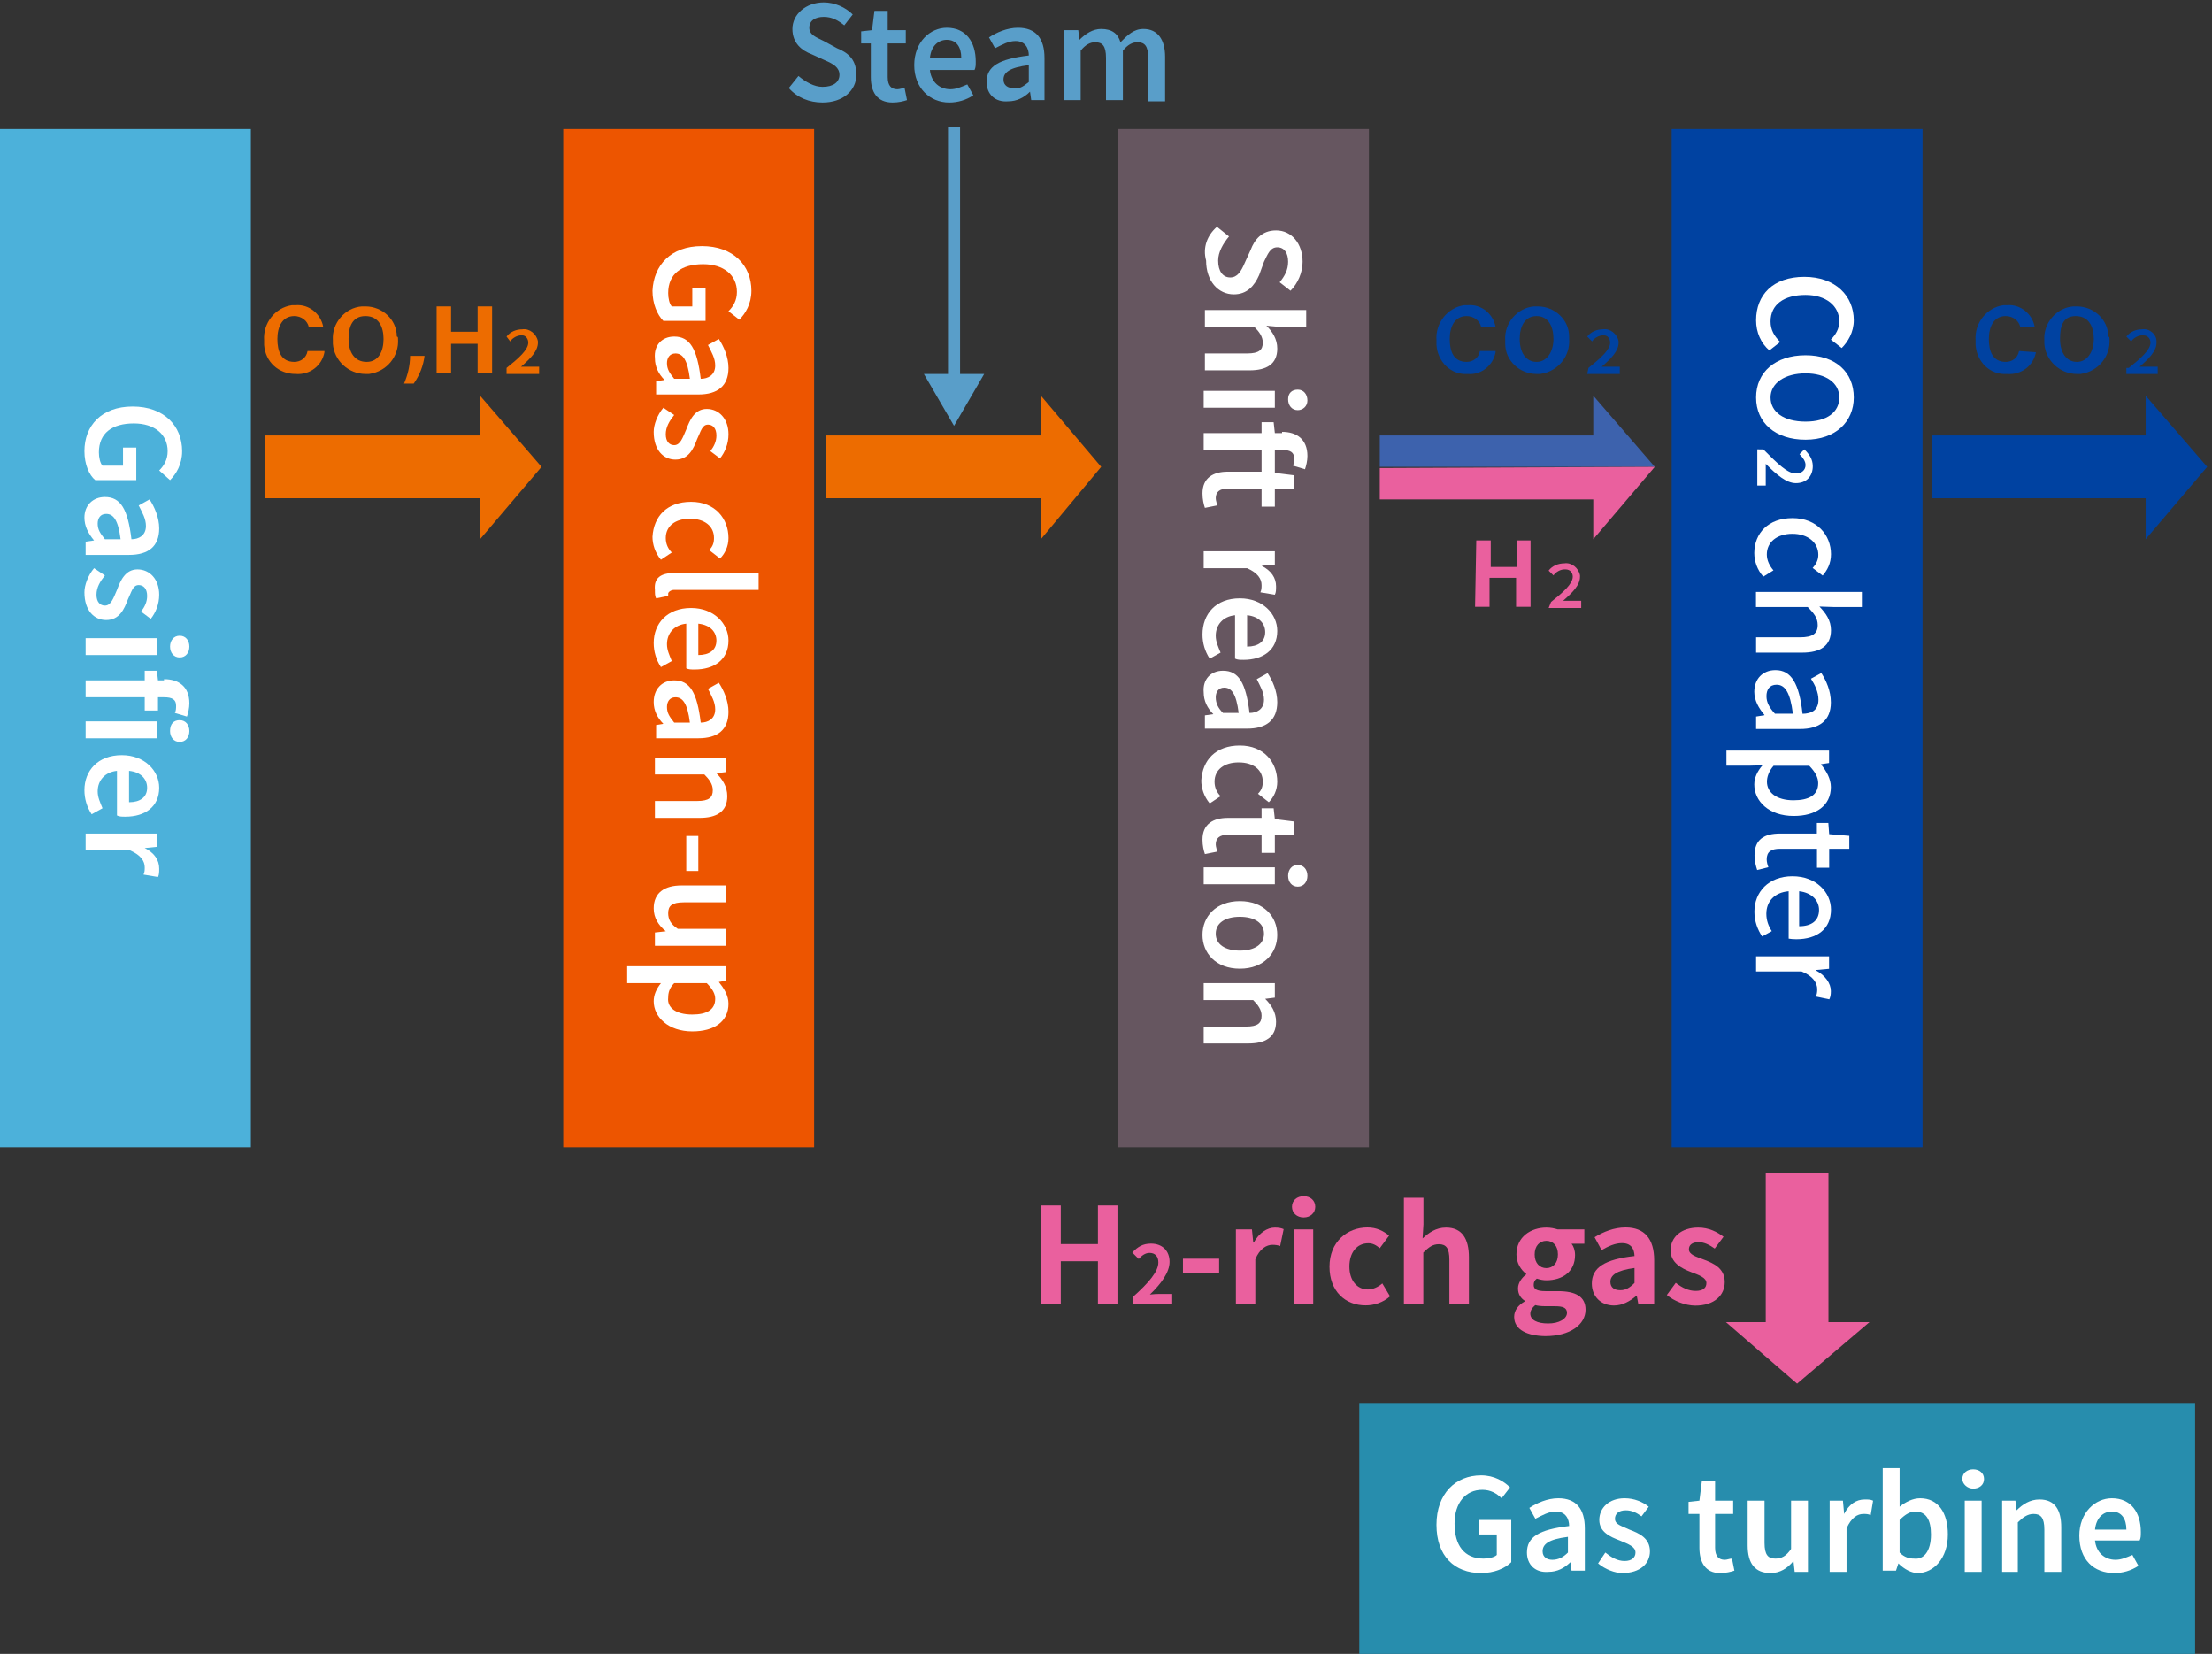 <?xml version="1.0" encoding="utf-8"?>
<!-- Generator: Adobe Illustrator 24.1.1, SVG Export Plug-In . SVG Version: 6.00 Build 0)  -->
<svg version="1.1" id="レイヤー_1" xmlns="http://www.w3.org/2000/svg" xmlns:xlink="http://www.w3.org/1999/xlink" x="0px"
	 y="0px" viewBox="0 0 183.4 137.1" style="enable-background:new 0 0 183.4 137.1;" xml:space="preserve">
<rect x="0" y="0" width="183.4" height="137.1" fill="#333333" stroke="none"/>
<style type="text/css">
	.st0{fill:#0042A1;}
	.st1{fill:#EA609E;}
	.st2{fill:#4CB1DA;}
	.st3{fill:#ED5500;}
	.st4{fill:#665660;}
	.st5{fill:#278DAD;}
	.st6{fill:#3D62AD;}
	.st7{fill:#ED6C00;}
	.st8{fill:none;stroke:#599EC9;stroke-miterlimit:10;}
	.st9{fill:#599EC9;}
	.st10{fill:#FFFFFF;}
</style>
<path class="st0" d="M124,29.2c-0.2,1.1-1.2,1.9-2.3,1.8c-1.4,0.1-2.5-1-2.6-2.4c0-0.1,0-0.3,0-0.4c-0.1-1.4,0.9-2.7,2.3-2.9
	c0.1,0,0.2,0,0.3,0c1.1-0.1,2.1,0.7,2.3,1.8h-1.2c-0.1-0.5-0.6-0.9-1.2-0.9c-1,0-1.4,0.9-1.4,1.9s0.3,1.9,1.4,1.9
	c0.5,0,1-0.3,1.1-0.9h1.3L124,29.2L124,29.2z"/>
<path class="st0" d="M130.1,28.1c0.1,1.4-0.9,2.7-2.4,2.9c-0.1,0-0.2,0-0.3,0c-1.4,0-2.6-1.1-2.6-2.5c0-0.1,0-0.2,0-0.3
	c-0.1-1.4,1-2.7,2.4-2.8c0.1,0,0.2,0,0.3,0c1.4,0,2.6,1.1,2.6,2.5C130.1,27.9,130.1,28,130.1,28.1z M126,28.1c0,1.1,0.5,1.9,1.4,1.9
	s1.4-0.9,1.4-1.9s-0.4-1.9-1.4-1.9S126,27.1,126,28.1L126,28.1z"/>
<path class="st0" d="M131.7,30.5c1-0.8,1.8-1.5,1.8-2.1c0-0.3-0.2-0.6-0.5-0.6c0,0,0,0-0.1,0c-0.3,0-0.7,0.2-0.9,0.5l-0.4-0.4
	c0.3-0.4,0.8-0.6,1.3-0.6c0.6-0.1,1.2,0.4,1.3,1v0.1c0,0.7-0.6,1.3-1.4,2c0.2,0,0.4,0,0.5,0h1V31h-2.7L131.7,30.5z"/>
<path class="st1" d="M122.4,44.8h1.2V47h2.2v-2.2h1.1v5.5h-1.2v-2.4h-2.2v2.4h-1.2L122.4,44.8z"/>
<path class="st1" d="M128.6,49.9c1-0.8,1.8-1.5,1.8-2.1c0-0.3-0.2-0.6-0.6-0.6c0,0,0,0-0.1,0c-0.3,0-0.7,0.2-0.9,0.5l-0.4-0.4
	c0.3-0.4,0.8-0.6,1.3-0.6c0.6-0.1,1.2,0.4,1.3,1v0.1c0,0.7-0.6,1.3-1.4,2c0.2,0,0.4,0,0.5,0h1v0.6h-2.7L128.6,49.9z"/>
<path class="st0" d="M168.8,29.2c-0.2,1.1-1.2,1.9-2.4,1.8c-1.4,0.1-2.5-1-2.6-2.4c0-0.1,0-0.3,0-0.4c-0.1-1.4,0.9-2.7,2.3-2.9
	c0.1,0,0.2,0,0.3,0c1.1-0.1,2.1,0.7,2.3,1.8h-1.2c-0.1-0.5-0.6-0.9-1.2-0.9c-1,0-1.4,0.9-1.4,1.9s0.3,1.9,1.4,1.9
	c0.5,0,1-0.3,1.1-0.9L168.8,29.2z"/>
<path class="st0" d="M174.9,28.1c0.1,1.4-0.9,2.7-2.4,2.9c-0.1,0-0.2,0-0.3,0c-1.4,0-2.6-1.1-2.7-2.5c0-0.1,0-0.2,0-0.3
	c-0.1-1.4,1-2.7,2.4-2.8c0.1,0,0.2,0,0.3,0c1.4,0,2.6,1.1,2.6,2.5C174.9,27.9,174.9,28,174.9,28.1z M170.8,28.1
	c0,1.1,0.5,1.9,1.4,1.9s1.4-0.9,1.4-1.9s-0.4-1.9-1.5-1.9S170.8,27.1,170.8,28.1L170.8,28.1z"/>
<path class="st0" d="M176.5,30.5c1-0.8,1.8-1.5,1.8-2.1c0-0.3-0.2-0.6-0.6-0.6c0,0,0,0-0.1,0c-0.3,0-0.7,0.2-0.9,0.5l-0.4-0.4
	c0.3-0.4,0.8-0.6,1.3-0.6c0.6-0.1,1.2,0.4,1.2,1v0.1c0,0.7-0.6,1.3-1.4,2h0.5h1V31h-2.6v-0.5H176.5z"/>
<rect y="10.7" class="st2" width="20.8" height="84.4"/>
<rect x="46.7" y="10.7" class="st3" width="20.8" height="84.4"/>
<rect x="92.7" y="10.7" class="st4" width="20.8" height="84.4"/>
<rect x="138.6" y="10.7" class="st0" width="20.8" height="84.4"/>
<rect x="112.7" y="116.3" class="st5" width="69.3" height="20.8"/>
<polygon class="st6" points="137.2,38.7 132.1,32.8 132.1,36.1 114.4,36.1 114.4,38.7 "/>
<polygon class="st1" points="137.2,38.7 132.1,44.7 132.1,41.4 114.4,41.4 114.4,38.8 "/>
<polygon class="st0" points="183,38.7 177.9,32.8 177.9,36.1 160.2,36.1 160.2,41.3 177.9,41.3 177.9,44.7 "/>
<polygon class="st1" points="149,114.7 155,109.6 151.6,109.6 151.6,97.2 146.4,97.2 146.4,109.6 143.1,109.6 "/>
<polygon class="st7" points="91.3,38.7 86.3,32.8 86.3,36.1 68.5,36.1 68.5,41.3 86.3,41.3 86.3,44.7 "/>
<polygon class="st7" points="44.9,38.7 39.8,32.8 39.8,36.1 22,36.1 22,41.3 39.8,41.3 39.8,44.7 "/>
<line class="st8" x1="79.1" y1="10.5" x2="79.1" y2="31.7"/>
<polygon class="st9" points="76.6,31 79.1,35.3 81.6,31 "/>
<path class="st7" d="M26.9,29.2c-0.2,1.1-1.2,1.9-2.4,1.8c-1.4,0-2.5-1-2.6-2.4c0-0.1,0-0.3,0-0.4c-0.1-1.4,0.9-2.7,2.3-2.9
	c0.1,0,0.2,0,0.3,0c1.1-0.1,2.1,0.7,2.3,1.8h-1.2c-0.1-0.5-0.6-0.9-1.2-0.9c-1,0-1.4,0.9-1.4,1.9s0.3,1.9,1.4,1.9
	c0.5,0,1-0.3,1.1-0.9h1.4C26.9,29.1,26.9,29.2,26.9,29.2z"/>
<path class="st7" d="M33,28.1c0.1,1.4-0.9,2.7-2.4,2.9c-0.1,0-0.2,0-0.3,0c-1.4,0-2.6-1.1-2.7-2.5c0-0.1,0-0.2,0-0.3
	c-0.1-1.4,1-2.7,2.4-2.8c0.1,0,0.2,0,0.3,0c1.4,0,2.6,1.1,2.6,2.5C33,27.9,33,28,33,28.1z M28.9,28.1c0,1.1,0.5,1.9,1.5,1.9
	s1.4-0.9,1.4-1.9s-0.4-1.9-1.5-1.9S28.9,27.1,28.9,28.1L28.9,28.1z"/>
<path class="st7" d="M33.5,31.8c0.3-0.7,0.5-1.5,0.5-2.3h1.2c-0.1,0.8-0.4,1.6-0.9,2.3H33.5z"/>
<path class="st7" d="M36.2,25.4h1.2v2.1h2.2v-2.1h1.2v5.5h-1.2v-2.4h-2.2v2.4h-1.2V25.4z"/>
<path class="st7" d="M42,30.5c1-0.8,1.8-1.5,1.8-2.1c0-0.3-0.2-0.6-0.5-0.6c0,0,0,0-0.1,0c-0.3,0-0.7,0.2-0.9,0.5L42,27.9
	c0.3-0.4,0.8-0.6,1.3-0.6c0.6-0.1,1.2,0.4,1.3,1v0.1c0,0.7-0.6,1.3-1.4,2c0.2,0,0.3,0,0.5,0h1V31H42V30.5z"/>
<g>
	<path class="st10" d="M11,33.7c2.6,0,4.1,1.6,4.1,3.7c0,1.1-0.5,1.9-1,2.4L13.2,39c0.4-0.4,0.7-0.9,0.7-1.6c0-1.4-1.1-2.3-2.8-2.3
		c-1.8,0-2.9,0.8-2.9,2.4c0,0.4,0.1,0.9,0.3,1.1h1.7v-1.5h1.1v2.7H7.9C7.4,39.4,7,38.5,7,37.4C7,35.3,8.4,33.7,11,33.7z"/>
	<path class="st10" d="M8.7,41.2c1.3,0,1.9,1,2.2,3.5c0.6,0,1.2-0.3,1.2-1.1c0-0.6-0.3-1.1-0.6-1.7l0.9-0.5c0.4,0.6,0.8,1.5,0.8,2.4
		c0,1.5-0.9,2.2-2.5,2.2H7.1v-1.1l0.7-0.1l0,0C7.3,44.2,7,43.6,7,42.9C7,41.9,7.7,41.2,8.7,41.2z M8.7,44.7H10
		c-0.2-1.6-0.6-2.1-1.2-2.1c-0.5,0-0.7,0.4-0.7,0.8C8.1,43.9,8.3,44.2,8.7,44.7z"/>
	<path class="st10" d="M7.8,47.1l0.9,0.6c-0.4,0.5-0.7,1-0.7,1.6s0.3,0.9,0.7,0.9c0.5,0,0.7-0.6,1-1.3c0.3-0.8,0.7-1.7,1.7-1.7
		s1.8,0.8,1.8,2.1c0,0.8-0.3,1.5-0.7,2l-0.8-0.6c0.3-0.4,0.5-0.8,0.5-1.3c0-0.6-0.3-0.9-0.7-0.9c-0.5,0-0.6,0.6-0.9,1.2
		c-0.3,0.8-0.7,1.7-1.8,1.7c-1,0-1.8-0.8-1.8-2.3C7,48.5,7.3,47.7,7.8,47.1z"/>
	<path class="st10" d="M13,52.9v1.4H7.1v-1.4H13z M14.9,52.7c0.5,0,0.8,0.4,0.8,0.9s-0.3,0.9-0.8,0.9s-0.8-0.4-0.8-0.9
		S14.4,52.7,14.9,52.7z"/>
	<path class="st10" d="M13.6,56.3c1.2,0,2.1,0.6,2.1,2c0,0.4-0.1,0.8-0.2,1.1l-1-0.3c0.1-0.2,0.1-0.4,0.1-0.6c0-0.5-0.3-0.7-1-0.7
		H7.1v-1.4h6.5V56.3z M13,55.5l0.1,0.9v2.5H12v-3.3h1V55.5z"/>
	<path class="st10" d="M13,59.8v1.4H7.1v-1.4H13z M14.9,59.7c0.5,0,0.8,0.4,0.8,0.9s-0.3,0.9-0.8,0.9s-0.8-0.4-0.8-0.9
		C14.1,60,14.4,59.7,14.9,59.7z"/>
	<path class="st10" d="M10.1,62.6c1.9,0,3.1,1.3,3.1,2.7c0,1.6-1.2,2.4-2.8,2.4c-0.3,0-0.5,0-0.7-0.1v-3.7c-1,0.1-1.6,0.8-1.6,1.7
		c0,0.5,0.2,0.9,0.4,1.4l-0.9,0.5c-0.4-0.6-0.6-1.3-0.6-2C7,63.9,8.1,62.6,10.1,62.6z M10.7,66.5c0.9,0,1.5-0.4,1.5-1.2
		c0-0.7-0.5-1.3-1.5-1.4V66.5z"/>
	<path class="st10" d="M13,69.1v1.1l-1,0.1l0,0c0.8,0.4,1.2,1,1.2,1.7c0,0.3,0,0.5-0.1,0.7l-1.2-0.2c0.1-0.2,0.1-0.4,0.1-0.6
		c0-0.5-0.3-1-1.2-1.4H7.1v-1.4C7.1,69.1,13,69.1,13,69.1z"/>
</g>
<g>
	<path class="st10" d="M58.2,20.4c2.6,0,4.1,1.6,4.1,3.7c0,1.1-0.5,1.9-1,2.4l-0.9-0.7c0.4-0.4,0.7-0.9,0.7-1.6
		c0-1.4-1.1-2.3-2.8-2.3c-1.8,0-2.9,0.8-2.9,2.4c0,0.4,0.1,0.9,0.3,1.1h1.7v-1.5h1.1v2.7H55c-0.5-0.5-0.9-1.4-0.9-2.5
		C54.2,22,55.6,20.4,58.2,20.4z"/>
	<path class="st10" d="M55.9,27.9c1.3,0,1.9,1,2.2,3.5c0.6,0,1.2-0.3,1.2-1.1c0-0.6-0.3-1.1-0.6-1.7l0.9-0.5
		c0.4,0.6,0.8,1.5,0.8,2.4c0,1.5-0.9,2.2-2.5,2.2h-3.5v-1.1l0.7-0.1l0,0c-0.5-0.5-0.8-1.1-0.8-1.8C54.2,28.6,54.9,27.9,55.9,27.9z
		 M55.9,31.4h1.3c-0.2-1.6-0.6-2.1-1.2-2.1c-0.5,0-0.7,0.4-0.7,0.8C55.3,30.6,55.5,30.9,55.9,31.4z"/>
	<path class="st10" d="M55,33.8l0.9,0.6c-0.4,0.5-0.7,1-0.7,1.6s0.3,0.9,0.7,0.9c0.5,0,0.7-0.6,1-1.3c0.3-0.8,0.7-1.7,1.7-1.7
		s1.8,0.8,1.8,2.1c0,0.8-0.3,1.5-0.7,2l-0.8-0.6c0.3-0.4,0.5-0.8,0.5-1.3c0-0.6-0.3-0.9-0.7-0.9c-0.5,0-0.6,0.6-0.9,1.2
		c-0.3,0.8-0.7,1.7-1.8,1.7c-1,0-1.8-0.8-1.8-2.3C54.2,35.2,54.5,34.4,55,33.8z"/>
	<path class="st10" d="M57.3,41.6c2,0,3.1,1.4,3.1,3c0,0.7-0.3,1.3-0.7,1.7l-0.9-0.7c0.3-0.3,0.4-0.6,0.4-1c0-1-0.8-1.6-2-1.6
		s-2,0.6-2,1.6c0,0.5,0.2,0.9,0.5,1.2l-0.9,0.6c-0.5-0.6-0.7-1.3-0.7-1.9C54.2,42.8,55.3,41.6,57.3,41.6z"/>
	<path class="st10" d="M55.9,47.5h7v1.4h-7c-0.3,0-0.5,0.2-0.5,0.3s0,0.1,0,0.2l-1,0.2c-0.1-0.2-0.1-0.4-0.1-0.7
		C54.2,47.9,54.8,47.5,55.9,47.5z"/>
	<path class="st10" d="M57.3,50.4c1.9,0,3.1,1.3,3.1,2.7c0,1.6-1.2,2.4-2.8,2.4c-0.3,0-0.5,0-0.7-0.1v-3.7c-1,0.1-1.6,0.8-1.6,1.7
		c0,0.5,0.2,0.9,0.4,1.4l-0.9,0.5c-0.4-0.6-0.6-1.3-0.6-2C54.2,51.7,55.3,50.4,57.3,50.4z M57.9,54.3c0.9,0,1.5-0.4,1.5-1.2
		c0-0.7-0.5-1.3-1.5-1.4V54.3z"/>
	<path class="st10" d="M55.9,56.4c1.3,0,1.9,1,2.2,3.5c0.6,0,1.2-0.3,1.2-1.1c0-0.6-0.3-1.1-0.6-1.7l0.9-0.5
		c0.4,0.6,0.8,1.5,0.8,2.4c0,1.5-0.9,2.2-2.5,2.2h-3.5v-1.1L55,60l0,0c-0.5-0.5-0.8-1.1-0.8-1.8C54.2,57.1,54.9,56.4,55.9,56.4z
		 M55.9,59.9h1.3c-0.2-1.6-0.6-2.1-1.2-2.1c-0.5,0-0.7,0.4-0.7,0.8C55.3,59.1,55.5,59.4,55.9,59.9z"/>
	<path class="st10" d="M60.2,62.9V64l-0.8,0.1l0,0c0.5,0.5,0.9,1.1,0.9,1.9c0,1.3-0.9,1.8-2.3,1.8h-3.7v-1.4h3.5
		c1,0,1.3-0.3,1.3-0.9c0-0.5-0.3-0.9-0.7-1.3h-4.1v-1.4h5.9C60.2,62.8,60.2,62.9,60.2,62.9z"/>
	<path class="st10" d="M57.9,69.3v2.9h-1v-2.9H57.9z"/>
	<path class="st10" d="M56.5,73.4h3.7v1.4h-3.5c-1,0-1.3,0.3-1.3,0.9c0,0.5,0.2,0.9,0.8,1.3h4v1.4h-5.9v-1.1l0.9-0.1l0,0
		c-0.6-0.5-1-1.1-1-1.9C54.2,74,55.1,73.4,56.5,73.4z"/>
	<path class="st10" d="M60.2,80.2v1.1l-0.6,0.1l0,0c0.4,0.5,0.8,1.1,0.8,1.8c0,1.5-1.2,2.3-3,2.3c-2,0-3.2-1.2-3.2-2.5
		c0-0.5,0.2-1,0.6-1.5h-1H52v-1.4h8.2V80.2z M57.4,84.1c1.2,0,1.9-0.4,1.9-1.3c0-0.4-0.2-0.8-0.7-1.3h-2.7c-0.4,0.4-0.5,0.8-0.5,1.2
		C55.3,83.5,56,84.1,57.4,84.1z"/>
</g>
<g>
	<path class="st10" d="M100.9,18.8l1,0.8c-0.5,0.6-0.9,1.3-0.9,2c0,0.9,0.4,1.4,1,1.4s0.9-0.5,1.2-1.2l0.5-1.1
		c0.3-0.8,0.9-1.6,2.1-1.6c1.3,0,2.2,1.1,2.2,2.6c0,0.9-0.4,1.8-1,2.4l-0.9-0.7c0.4-0.5,0.7-1,0.7-1.7s-0.3-1.2-0.9-1.2
		s-0.8,0.6-1.1,1.2l-0.4,1.1c-0.4,0.9-1,1.6-2.1,1.6c-1.3,0-2.3-1.1-2.3-2.8C99.7,20.5,100.1,19.5,100.9,18.8z"/>
	<path class="st10" d="M108.3,25.7v1.4h-2.2L105,27c0.5,0.5,0.9,1.1,0.9,1.9c0,1.3-0.9,1.8-2.3,1.8h-3.7v-1.4h3.5
		c1,0,1.3-0.3,1.3-0.9c0-0.5-0.3-0.9-0.7-1.3h-4.1v-1.4H108.3z"/>
	<path class="st10" d="M105.7,32.4v1.4h-5.9v-1.4H105.7z M107.6,32.3c0.5,0,0.8,0.4,0.8,0.9S108,34,107.6,34c-0.5,0-0.8-0.4-0.8-0.9
		S107.1,32.3,107.6,32.3z"/>
	<path class="st10" d="M101.8,39.1h2.8V35h1l0.1,0.9v3.3l1.6,0.2v1.1h-1.6V42h-1.1v-1.5h-2.8c-0.7,0-1,0.3-1,0.8
		c0,0.2,0.1,0.4,0.1,0.6l-1,0.2c-0.1-0.3-0.2-0.7-0.2-1.2C99.7,39.6,100.6,39.1,101.8,39.1z M106.3,35.8c1.2,0,2.1,0.6,2.1,2
		c0,0.4-0.1,0.8-0.2,1.1l-1-0.3c0.1-0.2,0.1-0.4,0.1-0.6c0-0.5-0.3-0.7-1-0.7h-6.5v-1.4h6.5V35.8z"/>
	<path class="st10" d="M105.7,45.7v1.1l-1.1,0.1l0,0c0.8,0.4,1.2,1,1.2,1.7c0,0.3,0,0.5-0.1,0.7l-1.2-0.2c0.1-0.2,0.1-0.4,0.1-0.6
		c0-0.5-0.3-1-1.2-1.4h-3.6v-1.4C99.8,45.7,105.7,45.7,105.7,45.7z"/>
	<path class="st10" d="M102.8,49.6c1.9,0,3.1,1.3,3.1,2.7c0,1.6-1.2,2.4-2.8,2.4c-0.3,0-0.5,0-0.7-0.1V51c-1,0.1-1.6,0.8-1.6,1.7
		c0,0.5,0.2,0.9,0.4,1.4l-0.9,0.5c-0.4-0.6-0.6-1.3-0.6-2C99.7,50.9,100.8,49.6,102.8,49.6z M103.4,53.6c0.9,0,1.5-0.4,1.5-1.2
		c0-0.7-0.5-1.3-1.5-1.4V53.6z"/>
	<path class="st10" d="M101.4,55.6c1.3,0,1.9,1,2.2,3.5c0.6,0,1.2-0.3,1.2-1.1c0-0.6-0.3-1.1-0.6-1.7l0.9-0.5
		c0.4,0.6,0.8,1.5,0.8,2.4c0,1.5-0.9,2.2-2.5,2.2h-3.5v-1.1l0.7-0.1l0,0c-0.5-0.5-0.8-1.1-0.8-1.8C99.7,56.3,100.4,55.6,101.4,55.6z
		 M101.4,59.1h1.3c-0.2-1.6-0.6-2.1-1.2-2.1c-0.5,0-0.7,0.4-0.7,0.8C100.8,58.3,101,58.7,101.4,59.1z"/>
	<path class="st10" d="M102.8,61.8c2,0,3.1,1.4,3.1,3c0,0.7-0.3,1.3-0.7,1.7l-0.9-0.7c0.3-0.3,0.4-0.6,0.4-1c0-1-0.8-1.6-2-1.6
		s-2,0.6-2,1.6c0,0.5,0.2,0.9,0.5,1.2l-0.9,0.6c-0.5-0.6-0.7-1.3-0.7-1.9C99.7,63,100.8,61.8,102.8,61.8z"/>
	<path class="st10" d="M101.8,67.8h2.8V67h1l0.1,0.9l1.6,0.2v1.1h-1.6v1.5h-1.1v-1.5h-2.8c-0.7,0-1,0.3-1,0.8c0,0.2,0.1,0.4,0.1,0.6
		l-1,0.2c-0.1-0.3-0.2-0.7-0.2-1.2C99.7,68.3,100.6,67.8,101.8,67.8z"/>
	<path class="st10" d="M105.7,71.9v1.4h-5.9v-1.4H105.7z M107.6,71.7c0.5,0,0.8,0.4,0.8,0.9s-0.3,0.9-0.8,0.9s-0.8-0.4-0.8-0.9
		S107.1,71.7,107.6,71.7z"/>
	<path class="st10" d="M102.8,74.7c2,0,3.1,1.3,3.1,2.8s-1.1,2.8-3.1,2.8s-3.1-1.3-3.1-2.8S100.8,74.7,102.8,74.7z M102.8,78.8
		c1.2,0,2-0.5,2-1.4s-0.8-1.4-2-1.4s-2,0.5-2,1.4S101.6,78.8,102.8,78.8z"/>
	<path class="st10" d="M105.7,81.6v1.1l-0.8,0.1l0,0c0.5,0.5,0.9,1.1,0.9,1.9c0,1.3-0.9,1.8-2.3,1.8h-3.7v-1.4h3.5
		c1,0,1.3-0.3,1.3-0.9c0-0.5-0.3-0.9-0.7-1.3h-4.1v-1.4h5.9C105.7,81.5,105.7,81.6,105.7,81.6z"/>
</g>
<g>
	<path class="st10" d="M119.1,126.4c0-2.6,1.6-4.1,3.7-4.1c1.1,0,1.9,0.5,2.4,1l-0.7,0.9c-0.4-0.4-0.9-0.7-1.6-0.7
		c-1.4,0-2.3,1.1-2.3,2.8c0,1.8,0.8,2.9,2.4,2.9c0.4,0,0.9-0.1,1.1-0.3v-1.7h-1.5V126h2.7v3.5c-0.5,0.5-1.4,0.9-2.5,0.9
		C120.6,130.4,119.1,129,119.1,126.4z"/>
	<path class="st10" d="M126.6,128.7c0-1.3,1-1.9,3.5-2.2c0-0.6-0.3-1.2-1.1-1.2c-0.6,0-1.1,0.3-1.7,0.6l-0.5-0.9
		c0.6-0.4,1.5-0.8,2.4-0.8c1.5,0,2.2,0.9,2.2,2.5v3.5h-1.1l-0.1-0.7l0,0c-0.5,0.5-1.1,0.8-1.8,0.8
		C127.3,130.4,126.6,129.7,126.6,128.7z M130,128.7v-1.3c-1.6,0.2-2.1,0.6-2.1,1.2c0,0.5,0.4,0.7,0.8,0.7
		C129.2,129.3,129.6,129.1,130,128.7z"/>
	<path class="st10" d="M132.5,129.6l0.6-0.9c0.5,0.4,1,0.7,1.6,0.7s0.9-0.3,0.9-0.7c0-0.5-0.6-0.7-1.3-1c-0.8-0.3-1.7-0.7-1.7-1.7
		s0.8-1.8,2.1-1.8c0.8,0,1.5,0.3,2,0.7l-0.6,0.8c-0.4-0.3-0.8-0.5-1.3-0.5c-0.6,0-0.9,0.3-0.9,0.7c0,0.5,0.6,0.6,1.2,0.9
		c0.8,0.3,1.7,0.7,1.7,1.8c0,1-0.8,1.8-2.3,1.8C133.9,130.4,133.1,130.1,132.5,129.6z"/>
	<path class="st10" d="M140.9,128.3v-2.8H140v-1l0.9-0.1l0.2-1.6h1.1v1.6h1.5v1.1h-1.5v2.8c0,0.7,0.3,1,0.8,1c0.2,0,0.4-0.1,0.6-0.1
		l0.2,1c-0.3,0.1-0.7,0.2-1.2,0.2C141.4,130.4,140.9,129.5,140.9,128.3z"/>
	<path class="st10" d="M144.9,128.1v-3.7h1.4v3.5c0,1,0.3,1.3,0.9,1.3c0.5,0,0.9-0.2,1.3-0.8v-4h1.4v5.9h-1.1l-0.1-0.9l0,0
		c-0.5,0.6-1.1,1-1.9,1C145.5,130.4,144.9,129.6,144.9,128.1z"/>
	<path class="st10" d="M151.7,124.4h1.1l0.1,1.1l0,0c0.4-0.8,1-1.2,1.7-1.2c0.3,0,0.5,0,0.7,0.1l-0.2,1.2c-0.2-0.1-0.4-0.1-0.6-0.1
		c-0.5,0-1,0.3-1.4,1.2v3.6h-1.4L151.7,124.4L151.7,124.4z"/>
	<path class="st10" d="M157.4,129.6L157.4,129.6l-0.2,0.6h-1.1v-8.5h1.4v2.2v1c0.5-0.4,1.1-0.7,1.7-0.7c1.5,0,2.3,1.2,2.3,3
		c0,2-1.2,3.2-2.5,3.2C158.5,130.4,157.9,130.1,157.4,129.6z M160.1,127.2c0-1.2-0.4-1.9-1.3-1.9c-0.4,0-0.8,0.2-1.3,0.7v2.7
		c0.4,0.4,0.8,0.5,1.2,0.5C159.5,129.3,160.1,128.6,160.1,127.2z"/>
	<path class="st10" d="M162.7,122.6c0-0.5,0.4-0.8,0.9-0.8s0.9,0.3,0.9,0.8s-0.4,0.8-0.9,0.8S162.7,123,162.7,122.6z M162.9,124.4
		h1.4v5.9h-1.4V124.4z"/>
	<path class="st10" d="M166,124.4h1.1l0.1,0.8l0,0c0.5-0.5,1.1-0.9,1.9-0.9c1.3,0,1.8,0.9,1.8,2.3v3.7h-1.4v-3.5
		c0-1-0.3-1.3-0.9-1.3c-0.5,0-0.9,0.3-1.3,0.7v4.1H166V124.4z"/>
	<path class="st10" d="M172.4,127.3c0-1.9,1.3-3.1,2.7-3.1c1.6,0,2.4,1.2,2.4,2.8c0,0.3,0,0.5-0.1,0.7h-3.7c0.1,1,0.8,1.6,1.7,1.6
		c0.5,0,0.9-0.2,1.4-0.4l0.5,0.9c-0.6,0.4-1.3,0.6-2,0.6C173.6,130.4,172.4,129.3,172.4,127.3z M176.3,126.8c0-0.9-0.4-1.5-1.2-1.5
		c-0.7,0-1.3,0.5-1.4,1.5H176.3z"/>
</g>
<g>
	<path class="st9" d="M65.4,7.3l0.8-1c0.6,0.5,1.3,0.9,2,0.9c0.9,0,1.4-0.4,1.4-1S69.1,5.3,68.4,5l-1.1-0.5
		c-0.8-0.3-1.6-0.9-1.6-2.1s1.1-2.2,2.6-2.2c0.9,0,1.8,0.4,2.4,1L70,2.1c-0.5-0.4-1-0.7-1.7-0.7s-1.2,0.3-1.2,0.9s0.6,0.8,1.2,1.1
		L69.4,4c1,0.4,1.6,1,1.6,2.2c0,1.3-1.1,2.3-2.8,2.3C67.1,8.5,66.1,8.1,65.4,7.3z"/>
	<path class="st9" d="M72.2,6.4V3.6h-0.8v-1l0.9-0.1l0.2-1.6h1.1v1.6h1.5v1.1h-1.5v2.8c0,0.7,0.3,1,0.8,1c0.2,0,0.4-0.1,0.6-0.1
		l0.2,1c-0.3,0.1-0.7,0.2-1.2,0.2C72.7,8.5,72.2,7.6,72.2,6.4z"/>
	<path class="st9" d="M75.8,5.4c0-1.9,1.3-3.1,2.7-3.1c1.6,0,2.4,1.2,2.4,2.8c0,0.3,0,0.5-0.1,0.7h-3.7c0.1,1,0.8,1.6,1.7,1.6
		c0.5,0,0.9-0.2,1.4-0.4l0.5,0.9c-0.6,0.4-1.3,0.6-2,0.6C77.1,8.5,75.8,7.3,75.8,5.4z M79.7,4.8c0-0.9-0.4-1.5-1.2-1.5
		c-0.7,0-1.3,0.5-1.4,1.5H79.7z"/>
	<path class="st9" d="M81.8,6.8c0-1.3,1-1.9,3.5-2.2c0-0.6-0.3-1.2-1.1-1.2c-0.6,0-1.1,0.3-1.7,0.6L82,3.1c0.6-0.4,1.5-0.8,2.4-0.8
		c1.5,0,2.2,0.9,2.2,2.5v3.5h-1.1l-0.1-0.7l0,0c-0.5,0.5-1.1,0.8-1.8,0.8C82.5,8.5,81.8,7.8,81.8,6.8z M85.3,6.8V5.4
		c-1.6,0.2-2.1,0.6-2.1,1.2c0,0.5,0.4,0.7,0.8,0.7C84.5,7.4,84.8,7.2,85.3,6.8z"/>
	<path class="st9" d="M88.3,2.5h1.1l0.1,0.8l0,0c0.5-0.5,1.1-0.9,1.8-0.9c0.9,0,1.4,0.4,1.6,1.1c0.6-0.6,1.1-1.1,1.9-1.1
		c1.2,0,1.8,0.9,1.8,2.3v3.7h-1.4V4.8c0-1-0.3-1.3-0.9-1.3c-0.4,0-0.8,0.2-1.2,0.7v4.1h-1.4V4.8c0-1-0.3-1.3-0.9-1.3
		c-0.4,0-0.8,0.2-1.2,0.7v4.1h-1.4V2.5H88.3z"/>
</g>
<g>
	<g>
		<g>
			<path class="st10" d="M149.6,22.95c2.6,0,4.1,1.6,4.1,3.6c0,1-0.5,1.8-1,2.3l-0.9-0.7c0.4-0.4,0.7-0.9,0.7-1.5
				c0-1.3-1.1-2.2-2.8-2.2c-1.8,0-2.9,0.8-2.9,2.2c0,0.7,0.3,1.2,0.8,1.7l-0.9,0.7c-0.7-0.6-1.1-1.5-1.1-2.5
				C145.6,24.45,147,22.95,149.6,22.95z"/>
			<path class="st10" d="M149.7,29.45c2.5,0,4,1.4,4,3.5c0,2-1.5,3.5-4,3.5s-4.1-1.4-4.1-3.5C145.6,30.85,147.2,29.45,149.7,29.45z
				 M149.7,34.95c1.8,0,2.8-0.8,2.8-2s-1.1-2-2.8-2s-2.9,0.8-2.9,2S147.9,34.95,149.7,34.95z"/>
			<path class="st10" d="M146.2,37.25c1.2,1.2,2,2,2.7,2c0.5,0,0.8-0.3,0.8-0.7c0-0.3-0.2-0.6-0.5-0.9l0.4-0.4
				c0.4,0.4,0.7,0.8,0.7,1.4c0,0.8-0.5,1.4-1.4,1.4c-0.8,0-1.6-0.7-2.5-1.6c0,0.2,0,0.5,0,0.7v1.1h-0.7v-3H146.2z"/>
		</g>
	</g>
	<g>
		<path class="st10" d="M148.62,42.95c2.02,0,3.19,1.4,3.19,2.99c0,0.77-0.31,1.33-0.69,1.77l-0.83-0.63
			c0.3-0.33,0.47-0.67,0.47-1.09c0-1.01-0.86-1.74-2.15-1.74c-1.28,0-2.12,0.69-2.12,1.71c0,0.51,0.24,0.96,0.55,1.32l-0.84,0.52
			c-0.5-0.55-0.75-1.27-0.75-1.96C145.46,44.2,146.61,42.95,148.62,42.95z"/>
		<path class="st10" d="M154.37,49.07v1.25h-2.32l-1.2-0.04c0.51,0.53,0.96,1.13,0.96,1.96c0,1.29-0.86,1.86-2.4,1.86h-3.81v-1.27
			h3.65c1.04,0,1.46-0.31,1.46-1.02c0-0.56-0.29-0.95-0.83-1.49h-4.29v-1.25C145.59,49.07,154.37,49.07,154.37,49.07z"/>
		<path class="st10" d="M147.21,55.55c1.3,0,1.97,1.1,2.24,3.62c0.7-0.01,1.32-0.26,1.32-1.16c0-0.64-0.29-1.23-0.62-1.75l0.86-0.47
			c0.4,0.63,0.79,1.47,0.79,2.44c0,1.51-0.96,2.2-2.56,2.2h-3.64V59.4l0.69-0.11v-0.03c-0.47-0.55-0.84-1.2-0.84-1.92
			C145.46,56.28,146.14,55.55,147.21,55.55z M147.16,59.16h1.49c-0.22-1.79-0.67-2.4-1.35-2.4c-0.59,0-0.84,0.41-0.84,0.95
			C146.46,58.24,146.71,58.67,147.16,59.16z"/>
		<path class="st10" d="M151.65,62.22v1.03l-0.66,0.1v0.03c0.44,0.53,0.81,1.19,0.81,1.86c0,1.54-1.22,2.4-3.08,2.4
			c-2.08,0-3.27-1.24-3.27-2.61c0-0.54,0.24-1.08,0.68-1.59l-1.03,0.03h-1.96v-1.25C143.14,62.22,151.65,62.22,151.65,62.22z
			 M148.7,66.34c1.26,0,2.05-0.41,2.05-1.42c0-0.47-0.24-0.92-0.74-1.44h-2.96c-0.41,0.47-0.55,0.95-0.55,1.32
			C146.5,65.68,147.28,66.34,148.7,66.34z"/>
		<path class="st10" d="M147.58,69.1h3.06v-0.88h0.95l0.07,0.93l1.67,0.14v1.07h-1.67v1.57h-1.01v-1.57h-3.07
			c-0.73,0-1.1,0.25-1.1,0.88c0,0.21,0.07,0.47,0.14,0.65l-0.93,0.23c-0.11-0.34-0.22-0.75-0.22-1.19
			C145.46,69.57,146.3,69.1,147.58,69.1z"/>
		<path class="st10" d="M148.62,72.64c1.97,0,3.19,1.34,3.19,2.76c0,1.61-1.16,2.46-2.87,2.46c-0.24,0-0.49-0.02-0.64-0.05v-3.93
			c-1.16,0.1-1.85,0.83-1.85,1.87c0,0.54,0.17,1,0.45,1.44l-0.8,0.44c-0.37-0.56-0.64-1.25-0.64-2.05
			C145.46,73.95,146.62,72.64,148.62,72.64z M149.17,76.78c1.04,0,1.65-0.47,1.65-1.35c0-0.76-0.58-1.43-1.65-1.55V76.78z"/>
		<path class="st10" d="M151.65,79.28v1.03l-1.09,0.1v0.03c0.78,0.43,1.24,1.07,1.24,1.72c0,0.3-0.04,0.5-0.13,0.68l-1.1-0.23
			c0.07-0.21,0.1-0.36,0.1-0.61c0-0.5-0.34-1.09-1.3-1.47h-3.77v-1.25C145.6,79.28,151.65,79.28,151.65,79.28z"/>
	</g>
</g>
<g>
	<path class="st1" d="M86.32,99.93h1.63v3.2h3.08v-3.2h1.62v8.14h-1.62v-3.52h-3.08v3.52h-1.63V99.93z"/>
	<path class="st1" d="M93.93,107.51c1.33-1.19,2.11-2.11,2.11-2.86c0-0.5-0.27-0.79-0.73-0.79c-0.36,0-0.65,0.23-0.9,0.5l-0.53-0.53
		c0.45-0.48,0.88-0.74,1.55-0.74c0.93,0,1.54,0.59,1.54,1.51c0,0.89-0.73,1.84-1.63,2.71c0.24-0.03,0.57-0.05,0.79-0.05h1.06v0.82
		h-3.28V107.51z"/>
	<path class="st1" d="M98.08,104.34h3v1.16h-3V104.34z"/>
	<path class="st1" d="M102.48,101.91h1.32l0.11,1.09h0.04c0.45-0.8,1.11-1.24,1.75-1.24c0.34,0,0.54,0.05,0.73,0.13l-0.29,1.4
		c-0.21-0.07-0.38-0.1-0.64-0.1c-0.48,0-1.07,0.32-1.42,1.21v3.67h-1.61V101.91z"/>
	<path class="st1" d="M107.12,100.04c0-0.53,0.41-0.88,0.97-0.88c0.55,0,0.96,0.35,0.96,0.88c0,0.51-0.41,0.88-0.96,0.88
		C107.52,100.92,107.12,100.54,107.12,100.04z M107.27,101.91h1.61v6.16h-1.61V101.91z"/>
	<path class="st1" d="M110.23,105c0-2.06,1.47-3.25,3.15-3.25c0.76,0,1.34,0.3,1.79,0.68l-0.77,1.04c-0.31-0.26-0.59-0.41-0.95-0.41
		c-0.94,0-1.57,0.76-1.57,1.93c0,1.16,0.64,1.9,1.53,1.9c0.44,0,0.86-0.21,1.2-0.5l0.64,1.07c-0.58,0.52-1.33,0.75-2.01,0.75
		C111.53,108.22,110.23,107.03,110.23,105z"/>
	<path class="st1" d="M116.41,99.29h1.61v2.21l-0.07,1.16c0.5-0.46,1.1-0.9,1.94-0.9c1.33,0,1.9,0.92,1.9,2.47v3.84h-1.62v-3.64
		c0-0.95-0.26-1.29-0.87-1.29c-0.51,0-0.83,0.24-1.29,0.69v4.24h-1.61V99.29z"/>
	<path class="st1" d="M125.54,109.16c0-0.52,0.32-0.96,0.88-1.28v-0.05c-0.32-0.21-0.56-0.53-0.56-1.03c0-0.46,0.32-0.89,0.68-1.16
		v-0.04c-0.42-0.31-0.81-0.89-0.81-1.61c0-1.45,1.18-2.23,2.49-2.23c0.34,0,0.67,0.07,0.92,0.15h2.22v1.19h-1.06
		c0.17,0.21,0.29,0.55,0.29,0.94c0,1.39-1.06,2.09-2.38,2.09c-0.24,0-0.53-0.05-0.79-0.14c-0.18,0.14-0.26,0.29-0.26,0.53
		c0,0.33,0.24,0.51,0.97,0.51h1.04c1.49,0,2.29,0.46,2.29,1.54c0,1.24-1.29,2.19-3.34,2.19
		C126.66,110.74,125.54,110.25,125.54,109.16z M129.92,108.83c0-0.44-0.36-0.55-1.02-0.55h-0.75c-0.37,0-0.64-0.03-0.86-0.09
		c-0.27,0.22-0.41,0.46-0.41,0.71c0,0.52,0.57,0.81,1.47,0.81C129.28,109.72,129.92,109.31,129.92,108.83z M129.17,103.99
		c0-0.73-0.41-1.13-0.96-1.13c-0.55,0-0.97,0.41-0.97,1.13c0,0.73,0.43,1.13,0.97,1.13C128.75,105.12,129.17,104.71,129.17,103.99z"
		/>
	<path class="st1" d="M131.98,106.4c0-1.32,1.07-2.01,3.54-2.28c-0.02-0.61-0.29-1.07-1.04-1.07c-0.57,0-1.12,0.25-1.69,0.58
		l-0.58-1.07c0.73-0.45,1.61-0.81,2.57-0.81c1.56,0,2.37,0.93,2.37,2.72v3.6h-1.32l-0.12-0.66h-0.03c-0.54,0.46-1.16,0.81-1.86,0.81
		C132.7,108.22,131.98,107.44,131.98,106.4z M135.52,106.35v-1.24c-1.5,0.2-2,0.6-2,1.15c0,0.48,0.34,0.69,0.81,0.69
		C134.79,106.96,135.13,106.74,135.52,106.35z"/>
	<path class="st1" d="M138.2,107.35l0.74-1.01c0.55,0.43,1.08,0.67,1.65,0.67c0.62,0,0.89-0.26,0.89-0.65
		c0-0.46-0.64-0.67-1.29-0.92c-0.78-0.3-1.68-0.77-1.68-1.79c0-1.11,0.9-1.89,2.29-1.89c0.9,0,1.58,0.37,2.1,0.76l-0.73,0.98
		c-0.44-0.31-0.87-0.53-1.33-0.53c-0.55,0-0.81,0.24-0.81,0.59c0,0.45,0.61,0.62,1.25,0.86c0.81,0.31,1.72,0.71,1.72,1.86
		c0,1.08-0.85,1.95-2.45,1.95C139.72,108.22,138.81,107.86,138.2,107.35z"/>
</g>
</svg>
